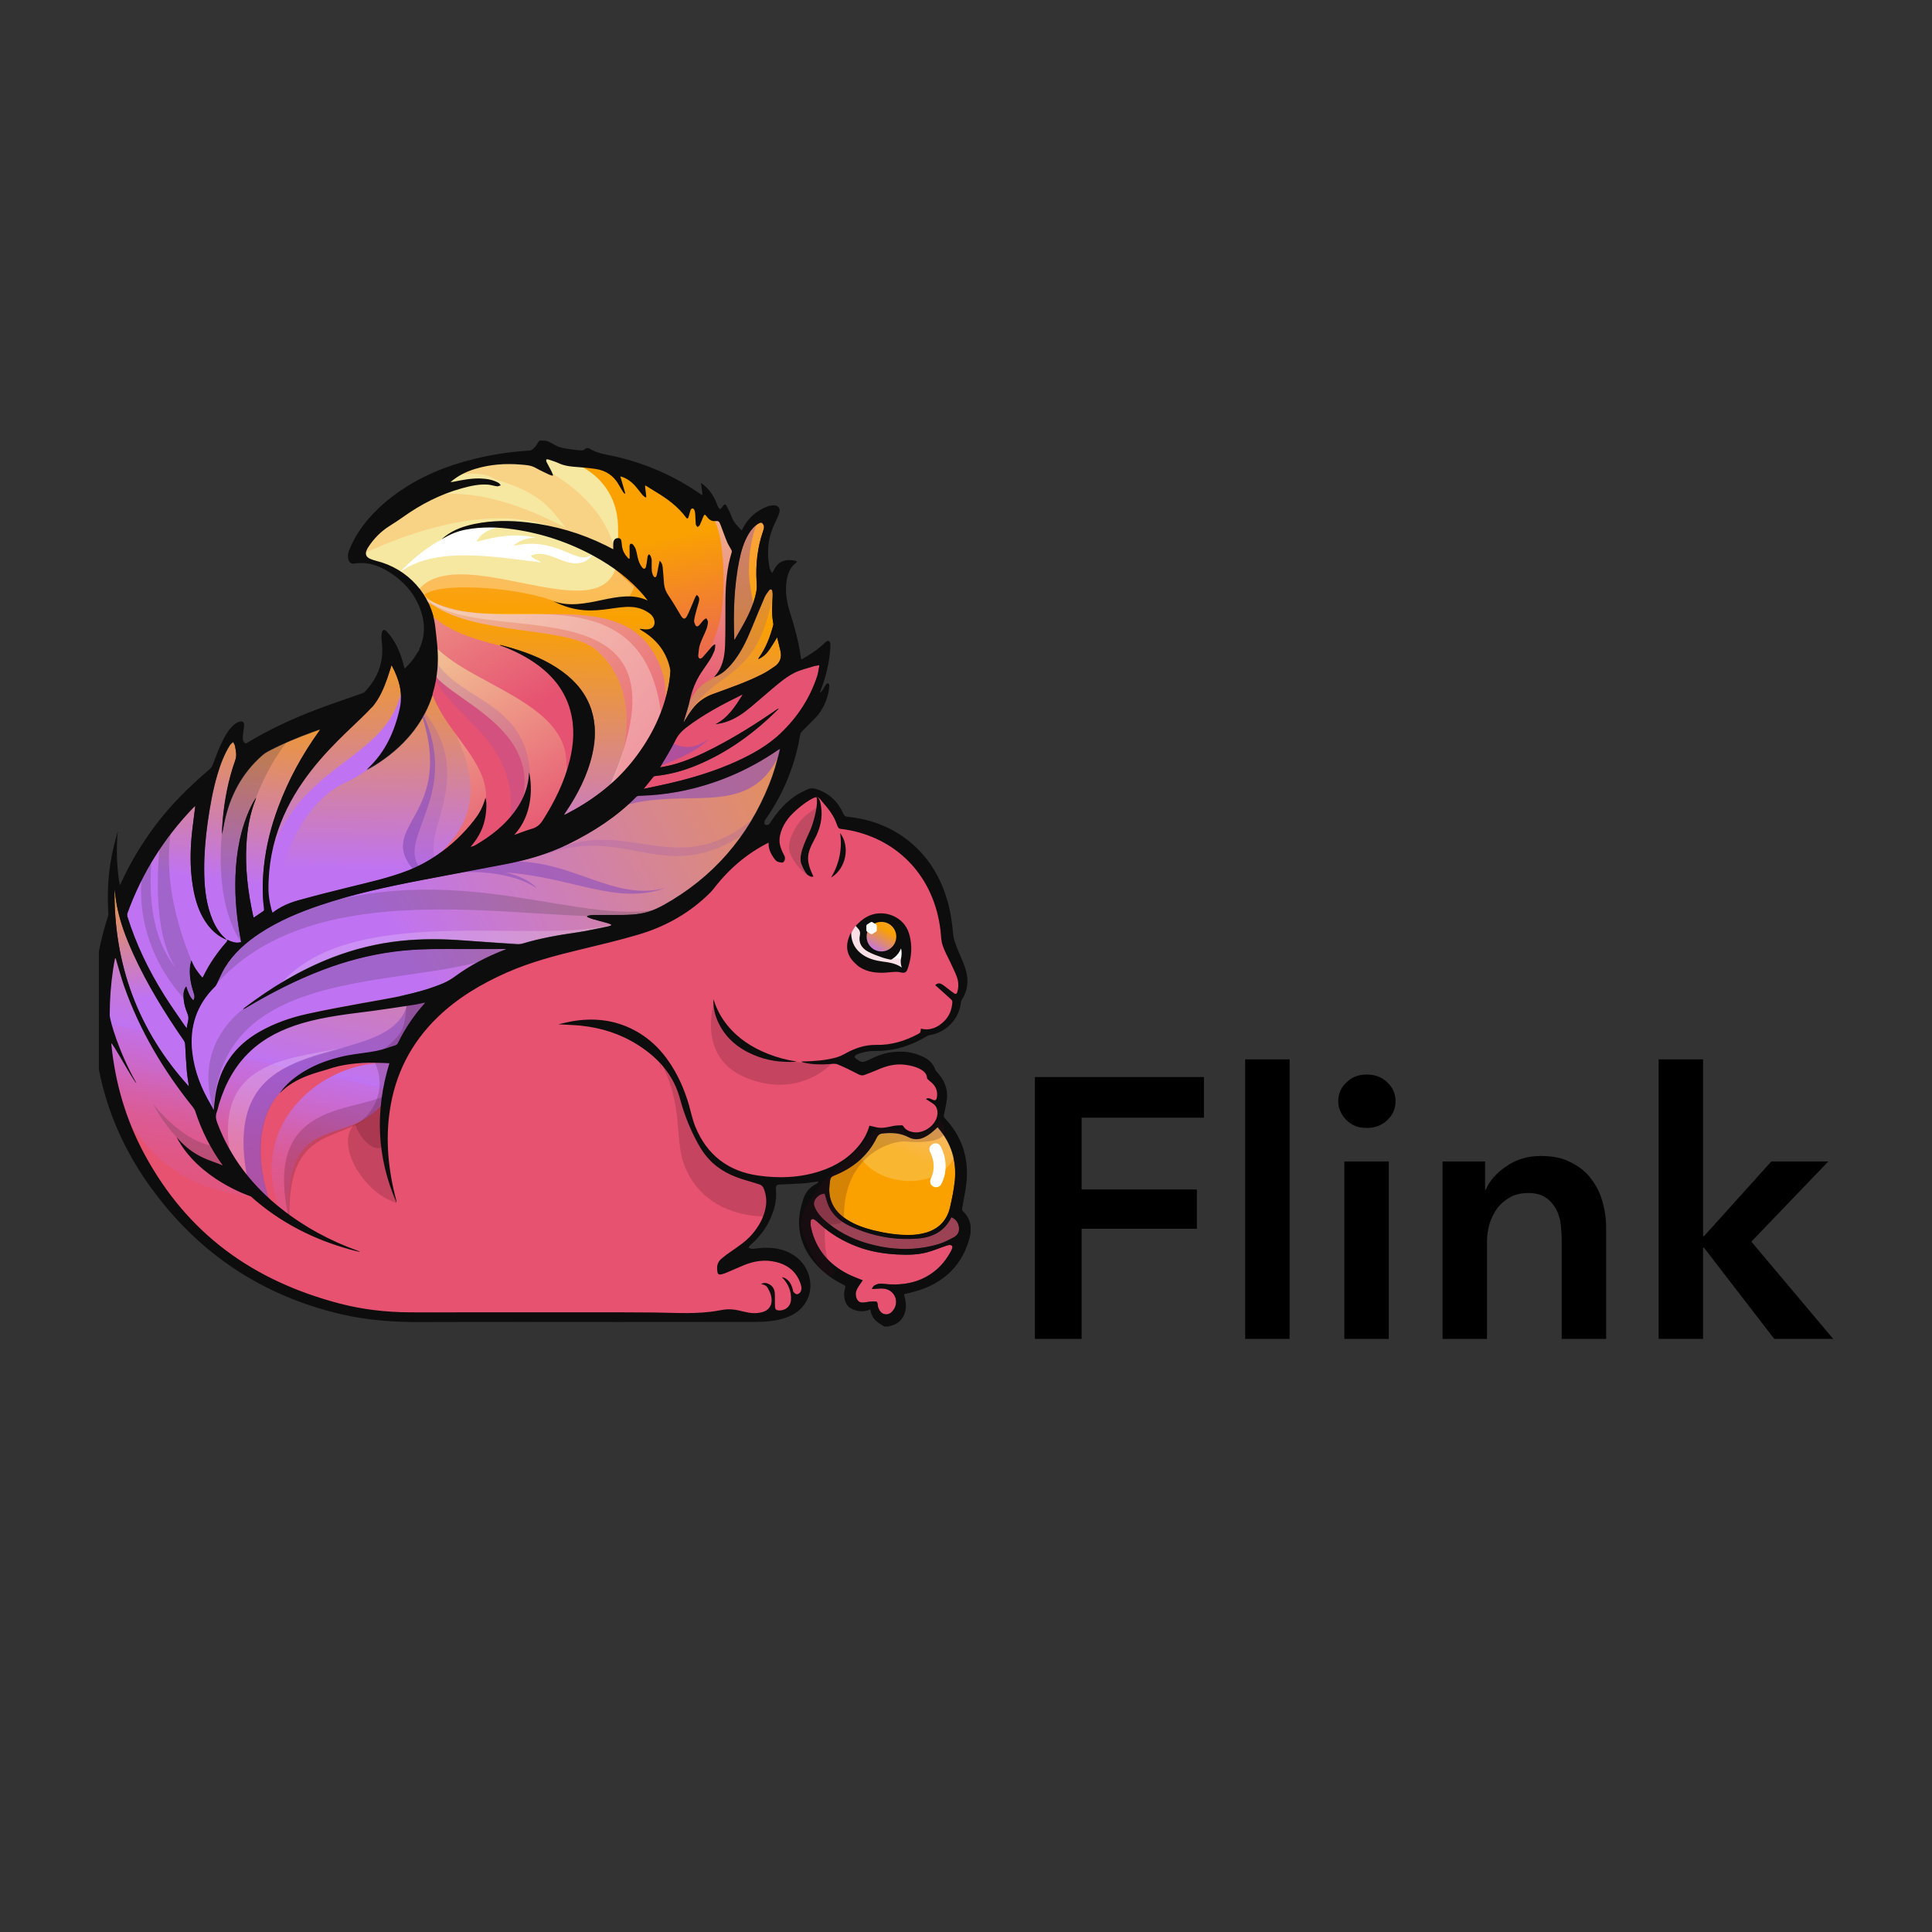<?xml version="1.0" encoding="UTF-8"?>
<svg id="Layer_1" data-name="Layer 1" xmlns="http://www.w3.org/2000/svg" xmlns:xlink="http://www.w3.org/1999/xlink" viewBox="0 0 60 60">
  <rect x="0" y="0" width="60" height="60" fill="#333333" stroke="none"/>
  <defs>
    <style>
      .cls-1 {
        fill: none;
      }

      .cls-2, .cls-3, .cls-4 {
        fill: #2b2b2b;
      }

      .cls-5 {
        fill: url(#radial-gradient);
      }

      .cls-5, .cls-3, .cls-4, .cls-6, .cls-7, .cls-8, .cls-9, .cls-10, .cls-11, .cls-12, .cls-13, .cls-14 {
        isolation: isolate;
      }

      .cls-5, .cls-11, .cls-12 {
        opacity: .7;
      }

      .cls-3, .cls-7, .cls-15, .cls-10, .cls-14 {
        opacity: .2;
      }

      .cls-4, .cls-9 {
        opacity: .4;
      }

      .cls-6, .cls-16 {
        fill: #f6e8a0;
      }

      .cls-6, .cls-13 {
        opacity: .3;
      }

      .cls-17 {
        fill: url(#linear-gradient-8);
      }

      .cls-18 {
        fill: url(#linear-gradient-7);
      }

      .cls-19 {
        fill: url(#linear-gradient-5);
      }

      .cls-20 {
        fill: url(#linear-gradient-6);
      }

      .cls-21 {
        fill: url(#linear-gradient-9);
      }

      .cls-22 {
        fill: url(#linear-gradient-4);
      }

      .cls-23 {
        fill: url(#linear-gradient-3);
      }

      .cls-24 {
        fill: url(#linear-gradient-2);
      }

      .cls-25, .cls-7, .cls-8, .cls-9 {
        fill: #8b4fba;
      }

      .cls-26 {
        fill: url(#linear-gradient);
      }

      .cls-27 {
        fill: #0d0d0d;
      }

      .cls-28 {
        fill: #f9e0e7;
      }

      .cls-29 {
        clip-path: url(#clippath-1);
      }

      .cls-30 {
        fill: #f8d285;
      }

      .cls-8 {
        opacity: .6;
      }

      .cls-31, .cls-13, .cls-14 {
        fill: #fff;
      }

      .cls-32 {
        fill: url(#linear-gradient-10);
      }

      .cls-33 {
        fill: url(#linear-gradient-11);
      }

      .cls-34 {
        fill: url(#linear-gradient-12);
      }

      .cls-35 {
        fill: url(#linear-gradient-13);
      }

      .cls-36 {
        fill: url(#linear-gradient-14);
      }

      .cls-37 {
        fill: url(#linear-gradient-15);
      }

      .cls-38 {
        fill: url(#linear-gradient-16);
      }

      .cls-39 {
        fill: url(#linear-gradient-17);
      }

      .cls-10 {
        fill: #430a1d;
      }

      .cls-40 {
        fill: #e65270;
      }

      .cls-41 {
        fill: #e65271;
      }

      .cls-11 {
        fill: url(#radial-gradient-2);
      }

      .cls-12 {
        fill: url(#radial-gradient-3);
      }

      .cls-42 {
        clip-path: url(#clippath);
      }
    </style>
    <symbol id="New_Symbol_2" data-name="New Symbol 2" viewBox="0 0 6 7">
      <path class="cls-31" d="M3,7c-.18,0-.37-.05-.53-.15L.47,5.6c-.29-.18-.47-.5-.47-.85v-2.5c0-.35.18-.67.47-.85L2.47.15c.16-.1.35-.15.53-.15s.37.05.53.15l2,1.25c.29.18.47.5.47.85v2.5c0,.35-.18.66-.47.85l-2,1.25c-.16.1-.35.15-.53.15Z"/>
    </symbol>
    <linearGradient id="linear-gradient" x1="60522.24" y1="32.24" x2="60550.71" y2="165.09" gradientTransform="translate(60551.71 -50.96) rotate(-180) scale(1 -1)" gradientUnits="userSpaceOnUse">
      <stop offset=".38" stop-color="#faa100"/>
      <stop offset=".66" stop-color="#bf73f2"/>
      <stop offset=".66" stop-color="#c370e6"/>
      <stop offset=".69" stop-color="#cc68c7"/>
      <stop offset=".71" stop-color="#d461ab"/>
      <stop offset=".73" stop-color="#db5b95"/>
      <stop offset=".76" stop-color="#e05784"/>
      <stop offset=".8" stop-color="#e35479"/>
      <stop offset=".85" stop-color="#e55272"/>
      <stop offset="1" stop-color="#e65270"/>
    </linearGradient>
    <linearGradient id="linear-gradient-2" x1="60506.17" y1="30.47" x2="60536.5" y2="171.98" xlink:href="#linear-gradient"/>
    <linearGradient id="linear-gradient-3" x1="60501.2" y1="39.45" x2="60503.01" y2="123.39" gradientTransform="translate(60551.71 -50.96) rotate(-180) scale(1 -1)" gradientUnits="userSpaceOnUse">
      <stop offset="0" stop-color="#faa7b5"/>
      <stop offset=".38" stop-color="#faa100"/>
      <stop offset=".73" stop-color="#bf73f2"/>
    </linearGradient>
    <linearGradient id="linear-gradient-4" x1="60523.59" y1="48.07" x2="60503.33" y2="82.99" gradientTransform="translate(60551.71 -50.96) rotate(-180) scale(1 -1)" gradientUnits="userSpaceOnUse">
      <stop offset="0" stop-color="#f6e8a0"/>
      <stop offset="1" stop-color="#e65271"/>
    </linearGradient>
    <linearGradient id="linear-gradient-5" x1="60520.03" y1="69.05" x2="60502.55" y2="99.16" xlink:href="#linear-gradient-4"/>
    <linearGradient id="linear-gradient-6" x1="60480.97" y1="46.8" x2="60482.99" y2="81.98" xlink:href="#linear-gradient-4"/>
    <linearGradient id="linear-gradient-7" x1="60482.87" y1="81.93" x2="60494.49" y2="30.46" gradientTransform="translate(60551.71 -50.96) rotate(-180) scale(1 -1)" gradientUnits="userSpaceOnUse">
      <stop offset="0" stop-color="#e65271"/>
      <stop offset=".38" stop-color="#faa100"/>
    </linearGradient>
    <linearGradient id="linear-gradient-8" x1="60523.18" y1="56.17" x2="60480.17" y2="92.81" xlink:href="#linear-gradient-4"/>
    <linearGradient id="linear-gradient-9" x1="60484.38" y1="81.78" x2="60526.18" y2="93.14" xlink:href="#linear-gradient-3"/>
    <linearGradient id="linear-gradient-10" x1="60373.13" y1="32.92" x2="60569.44" y2="138.18" xlink:href="#linear-gradient-3"/>
    <radialGradient id="radial-gradient" cx="117242.84" cy="-9182.88" fx="117242.84" fy="-9182.88" r="14.88" gradientTransform="translate(51298.59 24416.38) rotate(-163.15) scale(.48 -.92)" gradientUnits="userSpaceOnUse">
      <stop offset="0" stop-color="#fff"/>
      <stop offset="1" stop-color="#fff" stop-opacity="0"/>
    </radialGradient>
    <radialGradient id="radial-gradient-2" cx="103687.47" cy="-43488.62" fx="103687.47" fy="-43488.62" r="23.26" gradientTransform="translate(49646.18 20847.34) rotate(-180) scale(.48 -.48)" xlink:href="#radial-gradient"/>
    <radialGradient id="radial-gradient-3" cx="103687.49" cy="-43488.62" fx="103687.49" fy="-43488.62" r="23.25" gradientTransform="translate(49646.18 20847.34) rotate(-180) scale(.48 -.48)" xlink:href="#radial-gradient"/>
    <linearGradient id="linear-gradient-11" x1="60453.83" y1="123.6" x2="60464.84" y2="148.42" gradientTransform="translate(60551.71 -50.96) rotate(-180) scale(1 -1)" gradientUnits="userSpaceOnUse">
      <stop offset="0" stop-color="#faa7b5"/>
      <stop offset=".38" stop-color="#faa100"/>
    </linearGradient>
    <linearGradient id="linear-gradient-12" x1="60527.16" y1="51.92" x2="60536.19" y2="120.53" xlink:href="#linear-gradient-3"/>
    <linearGradient id="linear-gradient-13" x1="60534.69" y1="50.93" x2="60543.72" y2="119.54" xlink:href="#linear-gradient-3"/>
    <linearGradient id="linear-gradient-14" x1="60547.96" y1="80.19" x2="60543.9" y2="127.93" xlink:href="#linear-gradient-3"/>
    <linearGradient id="linear-gradient-15" x1="60475.75" y1="39.99" x2="60477.56" y2="123.94" xlink:href="#linear-gradient-3"/>
    <linearGradient id="linear-gradient-16" x1="60458.75" y1="104.21" x2="60463.22" y2="111.59" xlink:href="#linear-gradient-3"/>
    <clipPath id="clippath-1">
      <rect class="cls-1" x="88.9" y="55.38" width="1.21" height="1.41"/>
    </clipPath>
    <linearGradient id="linear-gradient-17" x1="60473.36" y1="67.22" x2="60473.36" y2="67.22" xlink:href="#linear-gradient-7"/>
    <symbol id="New_Symbol_3" data-name="New Symbol 3" viewBox="0 0 100.9 101.91">
      <g>
        <path class="cls-40" d="M64.56,100.97c-1.35-.02-2.7-.02-4.06-.02h-3.49s-9.98,0-14.75,0c-.75,0-1.5,0-2.25,0-.75,0-1.5,0-2.25,0-.47,0-.94,0-1.41,0-2.84-.02-5.55-.36-8.06-1.02-10-2.62-17.58-8.55-22.51-17.63-2.37-4.35-3.71-9.23-3.99-14.47-.13-2.33,0-4.73.35-7.11.04-.28.1-.57.15-.85l.12-.65.19.19c.1.1.13.21.16.29.1.32.19.64.28.96.19.66.39,1.35.62,2.01,1.7,4.85,4.28,9.4,7.9,13.9.14.18.25.38.31.57,1.22,3.77,3.35,7.03,6.33,9.69,2.89,2.59,6.36,4.53,10.32,5.77-2.54-1.09-4.89-2.48-7-4.14-3.45-2.72-5.93-6.05-7.38-9.89-.15-.39-.27-.85-.07-1.37.06-.18.11-.36.16-.54.03-.13.06-.25.1-.38.78-2.55,1.97-4.56,3.63-6.12,1.55-1.46,3.51-2.52,6.02-3.26,2.34-.69,4.78-1,7.14-1.3l1.01-.13c1.32-.17,2.66-.38,3.95-.58l.78-.12c.29-.04.58-.11.88-.17l.73-.15-.19.32s-.03.05-.05.07c-1.23,1.37-2.25,2.9-3.06,4.54-.07.14-.21.27-.35.31-.17.06-.35.11-.52.17-.55.18-1.12.37-1.7.49-.62.12-1.26.21-1.88.3-.49.07-.99.14-1.48.23-1.65.29-2.93.83-3.9,1.64.21-.05.43-.08.65-.11.3-.04.61-.09.89-.19,1.52-.53,3.2-.78,5.26-.78h.28c.37,0,.74.02,1.12.04l.73.03-.05.18c-1.48,4.84-1.44,9.6.12,14.16-.65-3.09-.77-5.96-.37-8.74.62-4.24,2.49-7.9,5.56-10.86,2.07-2,4.67-3.68,7.94-5.13,2.84-1.26,5.8-2.02,8.59-2.69l.53-.13c1.99-.48,4.04-.97,6.04-1.56,2.99-.88,5.58-2.31,7.72-4.28.32-.29.68-.63.97-1,2.04-2.64,4.41-4.51,7.26-5.73.08-.03.17-.12.24-.22.93-1.52,2.05-2.64,3.42-3.42.31-.18.61-.26.9-.26.37,0,.75.14,1.11.42.14.11.26.22.38.33.48.48.86,1.07,1.21,1.86.04.09.08.12.19.14.35.05.71.09,1.06.16,5.81,1.15,9.86,5.62,10.56,11.67.02.16.03.32.04.49.03.38.06.78.18,1.14.14.45.36.89.57,1.32.09.19.19.38.28.57.08.17.15.33.23.49.19.39.37.79.53,1.19.24.62.27,1.26.08,1.91-.08.28-.25.32-.34.32-.07,0-.15-.02-.22-.07-.16-.1-.31-.22-.46-.34-.07-.06-.14-.11-.21-.16-.08-.06-.16-.12-.24-.19-.19-.15-.36-.29-.56-.4-.07-.04-.14-.06-.21-.06s-.15.02-.21.06l.27.24c.49.43.98.87,1.46,1.31.1.09.17.26.16.4-.06.91-.37,1.66-.94,2.24-.68.69-1.39,1.02-2.18,1.02-.17,0-.34-.02-.51-.05-.03.31-.1.42-.35.56-1.61.87-3.17,1.3-4.78,1.3h-.25c-1.1,0-2.17.31-3.37.98-.41.23-.78.39-1.12.48-1.03.27-2.07.38-3.01.42.4.06.83.08,1.28.08.29,0,.59-.01.91-.03l.18-.02c.14-.01.27-.02.41-.02.18,0,.32.02.45.07.84.34,1.66.76,2.43,1.15.15.08.26.11.36.11.06,0,.11-.01.17-.03l.22-.08c.42-.16.86-.32,1.27-.51.99-.44,1.84-.65,2.68-.65.22,0,.45.02.67.05.58.08,1.25.21,1.85.58.3.18.7.49.74,1.06,0,.01.02.04.07.09.07.07.15.13.23.19.08.06.16.13.23.2.47.43.68.98.62,1.62-.02.18-.06.6-.42.6-.11,0-.24-.04-.42-.13-.08-.04-.14-.07-.21-.09.18.11.35.22.52.33.4.27.6.69.58,1.24-.04,1.2-1.3,2.34-2.6,2.34-.15,0-.31-.02-.45-.05-.38-.08-.86-.24-1.15-.74,0-.01-.04-.04-.05-.04h-.22c-.26.02-.53.03-.78.09l-.07.02c-.42.1-.86.19-1.31.19-.18,0-.35-.02-.51-.05-.2-.04-.4-.09-.6-.14l-.15-.03c-.23.75-.6,1.45-1.11,2.09-1.13,1.44-2.64,2.45-4.61,3.1-1.43.47-2.96.71-4.56.71-.84,0-1.72-.06-2.62-.19-3.55-.51-6.02-2.43-7.36-5.73-.23-.55-.38-1.14-.52-1.71-.07-.27-.14-.55-.22-.83-.42-1.43-.95-2.69-1.62-3.86-1.22-2.12-2.72-3.64-4.6-4.62-1.5-.79-3.15-1.19-4.88-1.19-.73,0-1.49.07-2.26.21-.16.03-.31.06-.47.1.55.02,1.07.06,1.59.11,2.43.25,4.64.99,6.58,2.22,2.63,1.67,4.25,3.75,4.94,6.34.39,1.45.93,2.9,1.63,4.3.4.81.92,1.75,1.66,2.55,1.05,1.12,2.39,1.88,4.24,2.4.5.14,1.01.3,1.51.46.28.09.47.28.59.59.29.75.36,1.51.21,2.27-.22,1.11-.74,2.14-1.61,3.14-.69.79-1.54,1.37-2.36,1.92-.41.28-.8.57-1.16.88-.3.26-.46.6-.44.96.03.59.07.61.18.61.09,0,.24-.03.47-.11.11-.04.23-.08.34-.13l.69-.3c.39-.17.78-.34,1.18-.5.86-.36,1.7-.54,2.51-.54.43,0,.87.05,1.29.15,1.52.36,2.52,1.27,2.97,2.69.12.38.1.71-.06.98-.1.18-.34.33-.54.33-.18,0-.36-.16-.49-.31-.07-.08-.09-.19-.11-.28,0-.03-.01-.06-.02-.09-.14-.51-.32-.83-.6-1.06.5.69.73,1.42.69,2.23-.04.81-.65,1.37-1.47,1.37-.03,0-.07,0-.1,0-.31-.02-.51-.19-.55-.47-.02-.19-.02-.39-.02-.58,0-.08,0-.16,0-.24,0-.1,0-.21,0-.31,0-.22,0-.43-.03-.64-.06-.44-.33-.74-.78-.89-.03-.01-.06-.02-.1-.02.14.08.26.19.34.35.17.31.32.6.39.91.2.82,0,1.46-.58,1.85-.3.2-.69.28-1.03.32-.14.02-.27.03-.41.03-.51,0-1.01-.12-1.49-.23l-.25-.06c-.46-.1-.86-.16-1.25-.16-.33,0-.68.06-1.01.13l-.16.03c-2.53.46-4.81.68-6.96.68l-.38.02Z"/>
        <path class="cls-10" d="M85.18,71.41s-3.74,4.46-10.08,1.9c-5.81-2.34-3.69-8.78-3.69-8.78,0,0,1.03,4,4.04,5.51,4.35,2.19,9.73,1.37,9.73,1.37Z"/>
        <path class="cls-10" d="M66.78,73.31c.81.82.82,1.66,1.08,2.69.48,1.93,1.07,3.6,2.3,5.19,1.18,1.52,2.59,2.6,4.42,3.3,1.58.61,3.61.43,3.31,2.78l-.53,1.98c-4.04,0-7.82-1.84-9.37-5.85-1.35-3.52.24-7.77-3.86-13.72.33.4,2.23,3.2,2.65,3.63Z"/>
        <g class="cls-15">
          <path class="cls-2" d="M65.18,71.57c.06.25.12.5.18.76-.15-.18-.23-.42-.18-.76Z"/>
        </g>
        <path class="cls-26" d="M18.1,86.94c-15.24-1.51-17.03-16.68-17.03-16.68,0,0-.83-7.03,1.1-13.93,1.24,12.55,11.31,21.24,11.31,21.24,0,0,2.21,7.15,4.62,9.37Z"/>
        <path class="cls-3" d="M14.3,81.16s-3.2.3-7.46-4.87c4.11,7.46,9.44,7.61,9.44,7.61l-1.98-2.74Z"/>
        <path class="cls-24" d="M22.54,89.87c-.8-14.03,7.44-7.52,11.69-14.96,1.19-6.51,4.78-10.63,4.78-10.63,0,0-25.51-4.78-25.91,13.82.89,4.03,4.79,7.92,7.24,10.03-.48-1.08-6.57-17.83,13.71-16.47-7-.6-17.1,6.72-12.29,17.67.48.35.78.54.78.54Z"/>
        <path class="cls-14" d="M29.43,69.64c-5.27,1.98-14.23,1.97-11.68,15.43-.41.31-2.45-2.85-1.94-2.55-2.34-12.03,8.18-11.33,13.61-12.88Z"/>
        <path class="cls-8" d="M36.11,64.82c5.13-2.03.96,3.72.24,4.64-1.68,2.13-5.94,1.44-8.21,2.15-1.31.41-6.54,1.17-8.27,6.13-.77,2.19-1.06,5.78.58,10.15-.41.31-3.1-2.65-2.59-2.34-4.33-19.33,16.09-12.39,18.26-20.72Z"/>
        <path class="cls-28" d="M87.08,56.93c.14-.38.38-.88.68-1.16.07.03.15.04.2.07.5-.32,1.29-.28,1.92-.28.38,0,.92-.1,1.29.04.53.2.47.76.69,1.18.41.79,1.69.8,1.69,1.91,0,.52.13,1.23,0,1.74-.1.38-.53.26-.89.26-1.11,0-2.22.03-3.33.03l-1.54-1.15c-.41.13-.73-.73-.79-1.02-.09-.48-.1-1.15.07-1.63Z"/>
        <path class="cls-31" d="M92.21,58.45c.19-.08.47-.38.58-.55.08-.13.06-.21.24-.2.47.01.47.65.45.97-.03.42-.2.8-.26,1.21-.15-.04-.24-.23-.41-.28-.14-.04-.33-.02-.47-.02-.21,0-.5.15-.68.07l.55-1.2Z"/>
        <path class="cls-23" d="M31.46,37.89c.07-.08.09-.1.11-.13,2.03-1.9,3.11-4.3,3.69-6.98.38-1.75-.1-3.3-.9-4.82-.01-.02-.04-.05-.07-.08-.16.49-.3.98-.47,1.46-.41,1.18-.91,2.31-1.71,3.29-.32.39-13.61,7.75-12.24,24.06,0,.1.03.2.04.31.25-.23.46-.47.71-.66.89-.69,1.91-1.13,2.97-1.43,1.95-.54,3.92-1.04,5.88-1.52,2.24-.55,4.49-1.06,6.65-1.88,1.22-.47,2.35-1.08,3.44-1.82,1.61-1.1,3.01-2.43,4.21-3.96.7-.89,1.03-1.57,1.34-2.62.2.54.09,2.04-.2,3-.31.99-.84,1.85-1.52,2.65.16-.05.34-.08.49-.16,1.9-1.08,3.59-2.42,4.83-4.25.83-1.23,1.34-2.57,1.41-4.06,0-.02,0-.04.02-.07.4,1.83.34,4.95-1.73,7.17.73-.26,1.39-.52,2.07-.72.56-.17.93-.49,1.24-.98,1.36-2.15,2.48-4.4,3.09-6.88.47-1.92.59-3.84.06-5.76-.6-2.18-1.91-3.85-3.7-5.18-1.24-.92-2.61-1.61-4.05-2.17-.09-.03-.17-.07-.26-.1-.01,0-.02-.02-.08-.08.5.14.94.25,1.39.38,2.06.61,4.03,1.41,5.78,2.69,1.56,1.14,2.75,2.56,3.35,4.43.53,1.67.49,3.37.1,5.06-.56,2.47-1.71,4.67-3.11,6.75-.04.07-.08.13-.13.19,0,.01,0,.03-.01.06.06-.02.1-.04.15-.06,2.93-1.5,5.54-3.42,7.61-5.99,2.02-2.5,3.48-5.28,4.18-8.44.88-3.98-.09-7.51-2.66-10.63-1.63-1.97-3.64-3.47-5.87-4.68-2.88-1.57-5.94-2.59-9.18-3.06-1.84-.27-3.69-.32-5.53.03-1.01.19-1.67.46-2.79,1.11.14-.12.28-.25.43-.36,1.01-.76,2.17-1.16,3.39-1.41,2.02-.41,4.05-.4,6.08-.17,3.15.37,6.15,1.24,8.99,2.65.28.14.55.28.86.44,0-.26-.02-.48,0-.71.03-.34.2-.54.47-.57.26-.03.41.06.46.32.04.22.05.44.08.65.07.49.3.91.64,1.27.03.04.07.07.11.1.02.01.05.01.12.03,0-.18,0-.34,0-.5,0-.33-.02-.66-.01-.99,0-.08.06-.21.12-.23.08-.02.22.02.27.08.13.17.27.35.33.56.13.43.19.88.32,1.3.09.28.23.55.4.78.19.25.39.19.46-.11.07-.29.09-.58.14-.88.02-.1.02-.21.05-.3.02-.08.08-.15.13-.22.07.06.16.11.19.18.07.17.13.35.14.53.02.4-.02.79.01,1.19.02.21.09.43.19.62.11.2.3.18.36-.05.09-.32.14-.66.2-.99.05-.22.09-.45.15-.72.27.23.33.48.35.72.07.65.1,1.3.16,1.94.04.49.21.91.5,1.33.52.76.98,1.55,1.45,2.35.24.41.46.44.69.02.25-.48.44-.98.66-1.48.09-.22.17-.44.27-.65.05-.1.12-.19.19-.3.25.19.32.43.27.67-.07.36-.21.71-.3,1.07-.1.39-.21.78-.27,1.18-.02.16.05.35.12.51.1.23.27.25.44.08.18-.18.32-.4.49-.58.1-.1.24-.17.35-.25.07.15.2.3.19.44-.02.3-.1.6-.2.88-.22.57-.52,1.1-.71,1.68-.14.42-.16.87-.21,1.31-.01.11.08.3.16.33.09.03.26-.06.34-.14.36-.4.7-.82,1.06-1.23.09-.1.2-.17.31-.26.03.02.07.03.1.05-.03.23-.02.48-.11.7-.14.36-.32.71-.52,1.03-.32.52-.69,1-1.02,1.51-.61.94-1.02,1.97-1.27,3.07-.18.79-.44,1.56-.67,2.33-.03.1-.06.19-.07.3.2-.32.39-.64.6-.96.43-.66.93-1.27,1.6-1.71.34-.22.7-.42,1.07-.56,1.93-.71,3.89-1.37,5.73-2.3.52-.27,1.02-.59,1.5-.94.6-.44.83-1.05.65-1.79-.13-.51-.25-1.03-.38-1.56-.31.5-.59.98-.9,1.43s-.7.83-1.28,1.09c.05-.1.07-.14.09-.18.81-1.12,1.28-2.39,1.64-3.71.04-.14,0-.3-.03-.45-.17-.96-.09-1.92-.04-2.88.01-.19.01-.39-.02-.58-.01-.09-.08-.2-.16-.23-.05-.02-.18.05-.23.11-.19.26-.39.52-.52.81-.5,1.17-.99,2.35-1.47,3.52-.6,1.47-1.27,2.9-2.3,4.12-.46.56-.99,1.04-1.64,1.38-.12.06-.26.11-.4.16,1-1.04,1.23-2.35,1.28-3.7.06-1.72.02-3.45.04-5.17.02-1.86.17-3.71.73-5.51.02-.07-.01-.17-.05-.25-.16-.31-.36-.59-.49-.91-.27-.66-.5-1.34-.77-2.01-.16-.39-.21-.42-.63-.39-.45.03-.72-.23-.96-.55-.18-.24-.26-.24-.38.05-.14.31-.25.63-.39.93-.05.1-.18.17-.27.26-.07-.11-.19-.21-.2-.32-.04-.37-.03-.74-.06-1.11-.01-.18-.04-.37-.1-.54-.03-.08-.15-.17-.24-.18-.06,0-.17.1-.2.19-.09.26-.15.54-.23.8-.07.21-.16.24-.29.06-.92-1.26-2.16-2.15-3.48-2.95-.39-.23-.77-.48-1.16-.72-.03,0-.05.02-.08.03.05.43.1.86.15,1.28-.03.02-.07.03-.1.05-.12-.1-.26-.19-.36-.31-.26-.3-.49-.62-.75-.93-.51-.6-1.16-1.04-1.78-1.18.2.67.39,1.31.57,1.96-.03.01-.06.03-.09.04-.06-.08-.14-.15-.19-.24-.15-.24-.3-.49-.44-.74-.59-1.08-1.51-1.69-2.71-1.87-.82-.12-1.64-.2-2.47-.25-.61-.04-1.18-.13-1.74-.4-.39-.17-.8-.29-1.21-.43-.07-.02-.16,0-.24,0,0,.09-.01.19.02.26.19.38.4.74.59,1.12.07.13.12.28.17.43-.02.02-.04.04-.06.06-.12-.04-.25-.07-.37-.12-.53-.26-1.07-.5-1.59-.79-.52-.3-1.1-.32-1.67-.37-1.78-.15-3.53-.03-5.24.49-1.04.31-2.01.79-2.86,1.52.11-.01.22-.01.32-.03,1.04-.21,2.07-.41,3.14-.38.72.02,1.43.14,2.07.51.1.06.17.18.25.27-.14.05-.29.15-.43.13-.33-.04-.65-.16-.99-.19-1.06-.1-2.08.15-3.09.43-2.45.67-4.66,1.81-6.72,3.29-.5.36-1.02.69-1.54,1.02-1.02.65-1.84,1.48-2.49,2.49-.08.12-.15.25-.19.38-.13.37-.03.68.32.86.25.13.53.23.8.29,3.66.89,6.38,3.91,6.81,7.64.16,1.4.35,2.8.28,4.22-.16,3.26-1.33,6.09-3.5,8.52-1.29,1.44-2.82,2.59-4.49,3.55-.03.02-.07.04-.17.09Z"/>
        <path class="cls-7" d="M78.35,16.27c-1.55,12.14-6.94,9.39-10.47,16.17-.19-.26-.64,1.82.25-2.03.89-3.85,3.44-2.11,5.85-6.52,3.05-5.57,2.44-6.07,4.37-7.62Z"/>
        <path class="cls-13" d="M62.26,16.49c-.58,3.47-5.49,3.32-9.69,1.84-4.57-1.6-14.06-2.12-14.82-.21-.38.44-1.15-1.36-1.15-1.36,0,0,7.21-7.86,19.27.44-.49-.76,4.34-3,4.34-3,0,0,1.45-.44,2.05,2.29Z"/>
        <path class="cls-7" d="M37.26,49.85c.26.65,2.4.21,2.6-.8-3.15-3.57,5.14-10.12-2.5-18.67,5,13.2-5.65,13.73-.09,19.48Z"/>
        <path class="cls-8" d="M37.26,49.85c.26.65.22.46.41-.55-3.15-3.57,5.24-8.77-.32-18.92,5,13.2-5.65,13.73-.09,19.48Z"/>
        <path class="cls-22" d="M48.73,47.25c15.13-15.92-4-13.25-10.23-24.06.01-.19.02-.37.02-.56,0-1.5-.36-2.92-1-4.17,5.83,8.65,20.62,1.02,17.75,18.71-.26.91-2.32,9.87-6.55,10.07Z"/>
        <path class="cls-19" d="M48.73,47.25c-6.23,3.06-11.67,3.15-11.42,2.24,12.38-8.4,2.39-17.05.06-25.2.16-.66,1.15-.9,1.15-1.65,0-.08,0-.16-.01-.24.18.81.61,1.09,1.01,1.5,5.75,5.8,24.04,7.74,9.2,23.35Z"/>
        <path class="cls-41" d="M46.78,47.01c9.58-14.31-8.3-17.03-8.17-21.56-1.43,9.33,15.72,13.32-.39,24.49-.26.91,2.33.13,8.56-2.93Z"/>
        <path class="cls-20" d="M73.55,22.16c.76,1.27-.08,2.77-.97,4.18-.82,1.3-2.79.87-4.13,4l.11-2.44c1.49-2.59-1.03-6.15-1.73-8.56-1.19-4.1-2.48-7.88-.91-12.04.11-.28.2-.58.31-.87.79.58,1.38,1.16,2.06,2.04.45.59.29-1.51.88-1.07.43.32-.02,1.8.39,2.15.46.39.74-1.87,1.08-1.37.78,1.17,1.23.43,1.56.78.3.32,1,2.78,1.29,3.11.28.32.54.66.81.99-.16,1.79-.51,3.8-1.08,5.42-.54,1.53-.57,2.16.34,3.68Z"/>
        <path class="cls-41" d="M52.25,3.47s.09.02.11.02c.42,0-1.13-1.95-.68-1.95.75,0,1.81.78,2.55.83,1.55.12,3.16.08,4.54.71,1.32.6,1.9,2.48,2.2,2.56.3.08-.72-2.17-.43-2.07.49.17.89.41,1.21.68,1.3,1.86,1.72,11.08-.19,10.85-2-.25,3.16.71,3.18.63,1.73-6.52-2.12-10.53-1.95-10.31.23.3.41.53.61.61.41.16-.26-1.57.12-1.34,1.19.73,2.04,1.24,2.73,1.76.02.03.03.1.06.09.51-.21,3.67-.96,1.27,10.4,3.65-7.39.79-10.29,1.07-9.99,1.3,1.4,1.56,4.82,1.73,6.85.16,1.9-1.04,6.24-2.59,7.67-1.09,1.01-1.07-.24-1.48-1.2-.67-1.58-1.91-2.86-3.03-4.16-.83-.97-1.85-1.68-2.76-2.55-1-.95-1.52-2.27-2.42-3.31-.8-.93-1.78-1.67-2.54-2.63-.85-1.08-1.42-2.32-2.36-3.32-.3-.32-.63-.56-.96-.82Z"/>
        <path class="cls-18" d="M59.25,2.43c2.23,0,3.63,1.06,5.48,2.08,1.53.85,3.41.86,4.7,2.03,1.72,1.56,2.46,3.1,2.78,5.39.37,2.6.41,5.91-.08,8.5-.25,1.33-1.2,4.05-2.19,5.02l-1.19-.76c-2.35-6.08-9.45-8.58-12.14-14.55-.79-1.76-1.09-4.04-1.11-5.97-.02-2.01,2.12-1.74,3.74-1.74Z"/>
        <path class="cls-16" d="M37.05,17.62c-1.3-2.02-3.35-3.5-5.77-4.04-.61-.14-1.71-.52-.62-1.83,1.17-1.82,2.84-2.52,3.74-3.18,3.62-2.69,2.12-2.97,4.24-3.21.83-.1.61-.17,1.03,0s-.32-.12-.59-.29c-2.36-1.56-2.19,1.55-1.17.88,3.02-2.33,9.97-3.97,11.92-3.64.28.05,2.24,1.18,2.54,1.17.42,0-1.13-1.95-.68-1.95.75,0,1.81.78,2.55.83,1.52.12,6.15,2.24,6.11,7.82-.01,1.71.1,2.9-.14,4.01-1.69,8.17-18.76-3.29-23.16,3.42Z"/>
        <path class="cls-31" d="M57.48,12.59c-.79-.99-5.93-2.77-5.93-2.77,0,0-8.54-2.94-16.42,5.44,4.02-3.19,11.1-1.85,16.21-1.26.68.08-1.46-.6-.9-.81,1.9-.7,3.66,1.27,5.55.89.88-.18,1.41-.66,1.48-1.48Z"/>
        <path class="cls-16" d="M50.93,11.21c-3.14-.83-6.27.38-6.87.42.28-.43.75-1.41,3.07-1.75.53-.08,1.6,0,2.16,0,1,0,1.63.24,2.51.67.57.27,1.93.56,2.37.49,0,0,4.81.36,3.21,1.99-1.59,1.63-3.91-2.1-9.01-.91,0-.17,1.16-1,2.55-.92Z"/>
        <path class="cls-30" d="M46.18,4.45c-1.98-1.31-5.45-.19-5.9-.19-.01-.05.02-.1.1-.15,3.02-2.33,7.49-2.13,9.44-1.79.01,0,.04,0,.06.02,0,0,.02,0,.04.01.42.16,1.8.94,2.3,1.11,2.94,1.67,7.58,5.18,7.99,10.75-1.67-.74-2.87-1.47-3.79-2.17-.31-.24-7.33-7.58-25.92,1.24,0,0-.52-.28-.22-.95,4.2-6.74,11.86-8.68,24.06-2.29-1.73-2.06-2.57-3.93-8.16-5.59Z"/>
        <path class="cls-17" d="M58.06,42.35c6.88-7.04,9.69-12.3,6.36-17.96-5.4-9.18-22.01.4-29.24-8.86.77.88,2.39,2.61,3.97,3.46,5.36,3.5,15.44,2.37,18.65,5.08,4.13,3.48,5.19,10.5.26,18.29Z"/>
        <path class="cls-21" d="M35.63,27.64c0,.47,1.07,3.19.9,3.82-1.45,5.35-7.73,7.98-7.73,7.98,0,0-7.04,2.83-8.15,15.78-1.28.92-1.11-1.04-1.07-1.92.8-16.98,14.92-15.08,16.05-25.66Z"/>
        <path class="cls-32" d="M59.57,55.69c-.12-.05-.23-.12-.35-.16-.62-.17-1.24-.33-1.86-.51-.19-.06-.38-.14-.57-.22,0-.04,0-.08,0-.12.22-.04.44-.11.66-.11.89,0,1.77,0,2.66,0,1.25,0,2.51,0,3.72-.37.59-.18,1.16-.45,1.71-.75,5.71-3.18,9.75-7.83,12.18-13.9.5-1.24.88-2.52,1.17-3.82.02-.07.03-.15.05-.27-.09.06-.16.09-.21.12-3.5,2.39-7.31,4.02-11.48,4.81-1.49.28-2.99.42-4.51.47-.11,0-.26.05-.33.12-2.27,2.31-4.94,4.02-7.83,5.44-2.3,1.13-4.74,1.82-7.24,2.31-3.21.62-6.42,1.22-9.63,1.83-3.94.76-7.86,1.6-11.67,2.89-2.42.82-4.76,1.8-6.9,3.2-1.61,1.06-3.04,2.31-4.06,3.98-.36.59-.61,1.24-.92,1.86-.06.11-.12.23-.2.31-2.12,2.08-2.96,4.6-2.63,7.54.24,2.17,1.02,4.15,2.13,6.02.13.22.24.45.34.64.05-.47.1-1,.17-1.53.47-3.34,2.19-5.83,5.12-7.49,1.7-.97,3.54-1.61,5.44-2.03,2.08-.46,4.19-.85,6.29-1.23,2.55-.46,5.12-.85,7.6-1.63.48-.15.96-.33,1.43-.51.61-.23,1.18-.52,1.71-.92,1.76-1.3,3.68-2.29,5.72-3.08.06-.02.11-.05.16-.07,0,0,0-.02.01-.04-.03,0-.06,0-.09,0-2.27,0-4.55.01-6.82,0-2.03-.01-4.06.05-6.07.32-2.79.37-5.49,1.09-8.12,2.09-3.1,1.18-6.04,2.7-8.89,4.4-.08.05-.15.09-.26.11.05-.04.1-.09.15-.13,3.12-2.36,6.44-4.38,10.1-5.8,2.55-.98,5.18-1.63,7.9-1.92,2.4-.25,4.79-.23,7.19-.05,2.07.15,4.15.3,6.22.44.18.01.37-.01.55-.06,2.05-.62,4.15-.99,6.27-1.29,1.25-.18,2.49-.48,3.73-.73.09-.02.17-.06.25-.09,0-.02,0-.05.01-.07Z"/>
        <path class="cls-14" d="M21.39,62.68c8.12-9.7,29.2-4.62,38.18-6.99-5.69,3.27-10.31,2.7-10.31,2.7,0,0-19.41-2.14-27.87,4.29Z"/>
        <path class="cls-41" d="M83.51,25.85c-.28.05-.48.06-.66.12-.73.23-1.5.4-2.18.73-.65.32-1.26.76-1.82,1.22-1.1.89-2.14,1.84-3.23,2.74-.89.74-1.83,1.4-2.95,1.74-.36.11-.74.17-1.11.24,1.46-.74,2.28-2.05,3.12-3.39-.07.01-.1.01-.12.02-2.23,1.09-4.41,2.25-6.39,3.76-.53.4-.95.86-1.24,1.49-.48.99-1.08,1.93-1.63,2.89-.02.04-.05.09-.12.2.48-.1.9-.17,1.31-.27,1.74-.45,3.37-1.2,4.96-2.02,2.49-1.29,4.85-2.78,7.15-4.37.07-.05.14-.09.23-.12-.02.03-.04.06-.06.08-2.73,2.72-5.78,4.95-9.35,6.44-1.55.64-3.15,1.07-4.81,1.25-.06,0-.14.03-.18.07-.37.45-.73.9-1.14,1.41,1.02-.22,1.97-.41,2.92-.63,2.66-.62,5.27-1.4,7.76-2.53,1.84-.84,3.59-1.82,5.07-3.22,1.95-1.85,3.38-4.03,4.22-6.59.12-.38.16-.78.25-1.25Z"/>
        <path class="cls-8" d="M37.49,50.56c.79-.26,1.69-.59,2.65-.96,11.31-3.53,15.04-6.46,15.04-6.46l11.36-8.41s1.86,1.42,4.26-.44c-1.64,1.97-6.66,3.49-6.66,3.49,0,0-.23,1.55-1.87,2.75,4.47-1.52,11.98-1.08,17.19-5.77-3.94,11.14-13.73,2.65-23.18,9.58-1.09.66-15.52,4.34-8.35,4.09,7.17-.25,11.89,4.64,17.88,3.04-5.62,2.04-10.59-1.23-18.41-1.78,1.22.24,2.89.92,3.6,1.83-2.84-2.03-8.39-2.12-9.71-1.66-1.2.15-2.46.38-3.78.7Z"/>
        <path class="cls-3" d="M64.61,53.99c-8.24,3.27-37.35-6.21-50.42,8.5,0,0-.98-.44,4.23-6.27,20.47-9.78,35.7-.53,46.2-2.23Z"/>
        <path class="cls-5" d="M77.34,40.96c2.44-1.37.46,1.98-1.98,3.96-9.59,6.7-13.93-.92-23.45,2.74,14.56-8.03,15.98,1.98,25.43-6.7Z"/>
        <path class="cls-7" d="M76.6,42.86c2.44-1.37,1.2.08-1.23,2.06-9.59,6.7-13.93-.92-23.45,2.74,9.37-5.21,15.24,3.88,24.68-4.8Z"/>
        <g>
          <path class="cls-11" d="M29.23,39.27c-4.44,4.06-.96,12.96-.96,12.96l-3.16.68s-3.19-8.6,4.12-13.63Z"/>
          <path class="cls-12" d="M36.89,32.45c3.35,5.95-5.53,14.14-.76,17.04-.08.39-2.72,1.72-2.6,1.34-5.88-9.02,3.82-11.17,2.54-16.81-6.8,9.27-6.87,11.11-3.57,16.98-.04.03-.4.51-.76.24-5.17-3.87-6.62-8.22,5.15-18.78Z"/>
        </g>
        <path class="cls-7" d="M47.82,44.55c.21,2.79,2.16-1.74,2.45-4.87.25-11.7-11.61-8.87-12.15-18.33-1.15,10.77,11.68,10.53,9.7,23.2Z"/>
        <path class="cls-13" d="M59.32,39.91c.21,2.79,5.81-4.39,6.1-7.51-1.88-20.07-22.54-7.86-27.94-15.26,4.46,8.1,33.34-3.17,21.83,22.77Z"/>
        <path class="cls-33" d="M97.12,78.99c-.3.27-.55.51-.83.72-.22.17-.46.32-.71.44-.6.29-1.21.33-1.82,0-.95-.5-1.97-.54-3.01-.43-.3.03-.5.18-.64.46-1.04,2.15-2.78,3.52-4.96,4.4-.25.1-.37.22-.41.49-.11.68-.16,1.35,0,2.04.26,1.09.94,1.87,1.85,2.47.96.63,2.02,1,3.12,1.28,1.32.33,2.66.55,4.03.54.69,0,1.38-.08,2.05-.28,1.49-.45,2.41-1.45,2.75-2.96.22-.98.43-1.97.53-2.96.23-2.28-.38-4.33-1.89-6.08-.03-.03-.04-.07-.07-.12Z"/>
        <path class="cls-6" d="M92.81,79.16c.11.68,1.4.87,2,.85,1.05-.03,1.73-.65,2.41-1.44.11-.13.2-.26.27-.39,1.19.95,1.85,2.23,1.67,3.55-.32,2.31-3.17,3.82-6.35,3.37-2.2-.31-3.99-1.47-4.77-2.93.58-.74.81-1.69,1.58-2.33.75-.62,2.22-.71,3.19-.67Z"/>
        <path class="cls-34" d="M15.41,57.44c.69.34,1.17.41,1.6.26-.49-2.5-.75-5.02-.66-7.56.1-2.81.58-5.54,1.82-8.1.16-.32.34-.64.55-.94-.01.05-.02.1-.04.15-.66,1.66-.97,3.4-1.07,5.19-.16,2.78.17,5.52.77,8.23.01.07.03.13.06.23.39-.26.78-.52,1.15-.78.05-.03.05-.15.04-.23-.19-1.64-.18-3.29,0-4.93.25-2.35.83-4.61,1.66-6.82,1.15-3.08,2.71-5.94,4.62-8.61.04-.06.09-.12.13-.19,0-.01,0-.03.02-.08-.28.1-.54.19-.8.28-1.76.64-3.48,1.35-5.13,2.22-.26.13-.51.3-.73.5-2.33,2.06-3.7,4.67-4.33,7.7-.09.45-.16.91-.28,1.36.03-.5.04-1.01.08-1.51.21-2.39.65-4.73,1.46-7,.21-.57.06-1.09-.03-1.63-.03-.17-.15-.32-.22-.48-.13.12-.29.23-.38.38-.66,1.05-1.09,2.21-1.44,3.4-.53,1.81-.85,3.68-1.12,5.55-.24,1.75-.4,3.51-.39,5.28,0,1.79.15,3.56.74,5.27.28.81.66,1.57,1.21,2.24.2.24.44.44.66.66.02,0,.03,0,.05,0Z"/>
        <path class="cls-3" d="M23.52,33.3s-4.45.62-6.32,3.68c-1.88,3.06-2.42,8.31-2.42,8.31,0,0-.96,7.84,2.22,12.4-2.02-16.74,6.51-24.4,6.51-24.4Z"/>
        <path class="cls-35" d="M15.41,57.44s-.03,0-.05,0c-.92-.36-1.63-.97-2.22-1.75-.85-1.13-1.3-2.44-1.58-3.8-.41-2.04-.45-4.1-.27-6.16.1-1.18.27-2.35.42-3.52,0-.04,0-.08,0-.17-.07.06-.12.1-.16.14-3.4,3.52-5.96,7.58-7.63,12.19-.04.12-.03.28,0,.41,1,3.19,2.44,6.18,4.22,9.01.75,1.19,1.57,2.34,2.36,3.51.06.09.13.17.25.32.03-.59.34-1.06.1-1.64-.31-.73-.51-1.5-.47-2.32.02-.3.09-.58.3-.86.21.59.37,1.17.83,1.61.13-.24.16-.45.08-.71-.32-.96-.54-1.94-.48-2.96.02-.31.09-.62.17-.93.28.77.74,1.39,1.27,1.99.03-.05.06-.08.08-.11.71-1.47,1.62-2.81,2.71-4.02.05-.06.05-.16.07-.24Z"/>
        <path class="cls-3" d="M11.97,61.36s-5-9.78-2.66-18.19c.29-.23-.47.36-1.37,1.4-.14.16-1.81,11.25,1.59,16.15-4.57-5.43-2.41-15.12-2.6-14.84-.41.6-.78,1.27-1.02,1.97-2.34,10.96,5.74,17.55,5.74,17.55l.32-4.04Z"/>
        <path class="cls-40" d="M88.48,96.59c-.21.31-.45.63-.64.98-.17.32-.21.68-.09,1.03.14.44.44.61.9.54.37-.06.74-.11,1.1-.12.39-.01.42.04.46.42.01.1.02.21.06.3.15.38.37.7.81.76.42.06.72-.18.95-.51.69-.97.12-2.28-1.07-2.44-.37-.05-.75.01-1.13.02-.07,0-.15.02-.22.02-.02-.02-.04-.04-.06-.07.1-.12.18-.28.31-.35.27-.15.56-.22.9-.18,2.04.23,3.98,0,5.71-1.23.96-.68,1.67-1.57,2.21-2.6,0,0,0-.01.01-.02.07-.19.21-.42.02-.56-.11-.08-.35-.05-.52,0-.76.25-1.5.57-2.27.78-1.13.31-2.29.32-3.45.26-1.56-.08-3.1-.33-4.58-.89-1.66-.62-3.15-1.5-4.45-2.71-.15-.14-.3-.28-.47-.39-.28-.19-.48-.1-.49.25,0,.24.02.49.07.73.55,2.42,2.02,4.12,4.19,5.24.57.3,1.18.51,1.73.74Z"/>
        <path class="cls-36" d="M2.43,51.6c-.09,8.72,2.72,16.29,8.56,22.72-.08-.59-.19-1.18-.24-1.77-.08-1.01-.14-2.02-.19-3.03,0-.21-.06-.37-.18-.53-2.19-3.15-4.19-6.42-5.79-9.92-.81-1.78-1.51-3.6-1.88-5.52-.12-.62-.19-1.25-.28-1.93Z"/>
        <path class="cls-37" d="M73.75,22.92c1.05-1.81,2.12-3.55,2.51-5.6.06-.34.04-.71.02-1.06-.11-1.98.09-3.91.73-5.79.06-.17.13-.34.12-.51,0-.14-.08-.3-.17-.42-.12-.14-.28-.09-.44,0-.49.28-.85.69-1.14,1.17-.58.96-.9,2.02-1.11,3.11-.59,2.97-.68,5.98-.57,9.01,0,.02.01.03.04.11Z"/>
        <path class="cls-9" d="M74.37,11.4c.19-.4.97-1.29,1.29-1.54l.71-.45c-.71,1.81-.97,3.66-.97,5.59,0,1.63.5,3.14.58,4.75.06,1.33-.52,2-1.21,3.09-.31.49-.74,1.55-1.42,1.55-.31-.77-.26-1.74-.27-2.56,0-.99-.17-1.95-.13-2.95.07-1.88,1.09-6.78,1.42-7.47Z"/>
        <path class="cls-40" d="M98.71,89.35s-.04.03-.04.03c-.77,1.58-2.14,2.27-3.79,2.41-2.73.23-5.35-.28-7.83-1.42-1.05-.48-1.94-1.18-2.45-2.26-.22-.47-.32-.98-.49-1.49-.54,0-1.19.53-1.23,1.11-.01.19.06.4.15.57.34.71.89,1.25,1.49,1.73,1.54,1.25,3.31,2.03,5.23,2.5,2.52.61,5.04.63,7.53-.13.59-.18,1.15-.48,1.7-.77.42-.23.64-.62.58-1.12-.07-.54-.35-.93-.85-1.17Z"/>
        <path class="cls-4" d="M98.71,89.35s-.04.03-.04.03c-.77,1.58-2.14,2.27-3.79,2.41-2.73.23-5.35-.28-7.83-1.42-1.05-.48-1.94-1.18-2.45-2.26-.22-.47-.32-.98-.49-1.49-.54,0-1.19.53-1.23,1.11-.01.19.06.4.15.57.34.71.89,1.25,1.49,1.73,1.54,1.25,3.31,2.03,5.23,2.5,2.52.61,5.04.63,7.53-.13.59-.18,1.15-.48,1.7-.77.42-.23.64-.62.58-1.12-.07-.54-.35-.93-.85-1.17Z"/>
        <g>
          <path class="cls-27" d="M71.31,64.25c-.02.98.18,1.9.61,2.77.85,1.75,2.26,2.9,4.02,3.65,1.53.66,3.15.88,4.81.79.02,0,.04-.01.11-.03-1.16-.18-2.24-.47-3.29-.89-1.81-.72-3.41-1.75-4.65-3.28-.67-.82-1.17-1.73-1.51-2.73-.03-.09-.07-.18-.1-.27Z"/>
          <path class="cls-27" d="M84.86,50.27c1.79-1.09,2.17-3.65,1.03-5.12.27,1.83-.1,3.53-1.03,5.12Z"/>
          <path class="cls-27" d="M87.81,60.33c.87.72,1.92.91,3.02.89.44-.01.87-.08,1.31-.1.24-.01.49,0,.72.06.44.1.64.03.79-.39.34-.97.5-1.97.39-2.99-.06-.49-.16-.99-.35-1.44-.76-1.78-3.07-2.52-4.78-1.54-.22.12-.43.27-.62.43-.21.17-.4.37-.61.57.1.11.18.22.27.31.21.21.28.46.22.74-.2.89.19,1.52.93,1.92.53.29,1.11.49,1.68.69.3.1.6.17.91.23.1,0,.13-.02.21-.08.46-.3.79-.69.99-1.2.11.3.09.8,0,1.18-.06.23-.02.79.1.96,0,.01-.02.02-.02.03-.06-.03-.11-.05-.16-.09-.59-.36-1.25-.48-1.93-.56-.83-.11-1.65-.3-2.36-.78-.86-.58-1.31-1.38-1.36-2.42,0-.03,0-.06-.02-.15-.77,1.51-.54,2.71.7,3.73Z"/>
        </g>
        <path class="cls-38" d="M88.94,57.07c0,.94.76,1.7,1.7,1.7s1.71-.76,1.71-1.7-.76-1.7-1.71-1.7-1.7.76-1.7,1.7Z"/>
        <g class="cls-29">
          <use width="6" height="7" transform="translate(90.11 55.38) rotate(-180) scale(.2 -.2)" xlink:href="#New_Symbol_2"/>
        </g>
        <path class="cls-31" d="M96.56,85.79c.3.19.77.11.95-.22.73-1.38.66-2.99-.05-4.37-.41-.79-1.63-.15-1.22.63.49.94.58,2.09.1,3.01-.17.33-.11.74.22.94Z"/>
        <path class="cls-10" d="M22.57,89.76c-.43-12.32,7.16-8.31,10.54-13.51.28-.32.44-.69.56-.97-3.79,2.09-14.42.69-11.11,14.48Z"/>
        <path class="cls-3" d="M16.79,65.75c10.43-8.98,31.02-8,32.53-7.87-8.64,6.16-34.55.37-35.5,19.12-1.68-5.33.48-9.11,2.97-11.25Z"/>
        <path class="cls-10" d="M33.46,75.77s0,2.72,0,4.65c0,1.92-2.42.87-3.35-1.76,2.33-.91,3.35-2.88,3.35-2.88Z"/>
        <path class="cls-10" d="M32.17,76.68c1.75-3.08-.05-5.75-.33-5.86.99-.05,2.9-1.91,3.35-2.53.71-.97.75-2.38.81-3.53,1.41-.06,2.4-.93,3.68-1.23-1.09,1.02-2.57,2.23-3.23,3.6-.59,1.22-1.09,2.63-1.48,3.93-.32,1.07-.62,2.12-.82,3.22-.15.82-.63,1.92-.54,2.72,0,0-.18,7.17,1.26,10.71-2.72-.93-4.15-3.15-4.65-4.01-.56-.97-1.62-3.39-.31-4.93.85-.31,1.77-1.22,2.26-2.08Z"/>
        <path class="cls-27" d="M6.67,86c5.48,7.55,12.81,12.41,21.93,14.52,3.04.7,6.12.9,9.24.88,7.62-.03,15.23-.01,22.85-.01,5.12,0,10.25,0,15.37-.01,1.22,0,2.43-.08,3.6-.49,1.14-.4,2.03-1.1,2.52-2.23.71-1.64.1-3.7-1.42-4.81-1.12-.81-2.4-1.05-3.74-.99-.36.02-.72.07-1.08.11-.08,0-.17.03-.25,0-.12-.03-.23-.08-.34-.12.06-.09.11-.21.19-.28,1.39-1.19,2.35-2.65,2.81-4.42.17-.65.22-1.3.16-1.96,0-.05,0-.1-.01-.15-.01-.34.1-.45.44-.46,1-.05,1.99-.08,2.99-.16.48-.04.94-.15,1.48-.19-.06.08-.11.2-.19.24-.79.37-1.31.98-1.57,1.79-.31.96-.52,1.94-.48,2.96.07,1.65.71,3.06,1.75,4.31.94,1.12,2.09,1.96,3.4,2.6.17.08.21.15.15.34-.17.54-.15,1.08.04,1.62.12.33.33.57.63.74.69.38,1.48.44,2.22.12.02.11.04.23.07.33.22.82.74,1.15,1.54,1.63h.56s.04-.06.07-.06c1.41-.24,2-1.52,1.83-2.74-.04-.31-.13-.62-.19-.91.64-.17,1.29-.3,1.92-.52,2.9-1.01,4.81-2.96,5.62-5.94.32-1.19.12-2.26-.8-3.14-.06-.06-.06-.2-.05-.29.18-1.12.46-2.24.53-3.37.17-2.69-.67-5.04-2.54-7-.11-.11-.12-.21-.09-.35.12-.6.26-1.2.34-1.81.15-1.23-.32-2.25-1.13-3.13-.07-.08-.15-.16-.19-.26-.23-.68-.7-1.15-1.33-1.46-1.26-.64-2.6-.76-3.97-.53-.9.15-1.72.53-2.54.92-.36.17-.69.25-1.02-.04-.06-.05-.15-.06-.2-.11-.09-.09-.25-.21-.23-.28.02-.11.16-.24.27-.28.63-.25,1.29-.39,1.98-.39.51,0,1.03-.01,1.54-.08,1.63-.2,3.12-.78,4.52-1.62.09-.06.2-.1.3-.12,1.81-.28,3.27-1.7,3.58-3.5.03-.18.03-.39.12-.54.77-1.19.83-2.45.39-3.74-.28-.82-.67-1.6-.98-2.41-.16-.44-.33-.88-.38-1.34-.11-1.28-.28-2.55-.63-3.79-.74-2.65-2.05-4.94-4.15-6.74-2.12-1.82-4.61-2.77-7.37-3.06-.24-.03-.37-.1-.48-.34-.6-1.36-1.59-2.32-3.02-2.82-.37-.13-.74-.16-1.09,0-.5.23-1,.46-1.45.77-1.16.81-2.09,1.87-2.85,3.06-.06.09-.13.21-.22.24-.12.04-.3.05-.39-.01-.07-.05-.09-.24-.06-.36.03-.13.13-.25.21-.37,2.03-2.93,3.32-6.15,3.91-9.67.02-.11.1-.23.18-.31.5-.51,1.01-1,1.51-1.51.79-.82,1.27-1.8,1.53-2.9.07-.29.1-.58.12-.88,0-.09-.08-.18-.12-.27-.1.06-.22.09-.28.17-.13.18-.23.4-.35.58-.08.13-.19.23-.29.35-.03-.07-.02-.11,0-.15.53-1.35.9-2.74,1.08-4.18.05-.4.08-.81.09-1.21,0-.29-.19-.48-.38-.4-.1.04-.2.13-.28.21-.79.78-1.72,1.36-2.67,1.91-.02-.03-.04-.04-.04-.06-.03-.14-.05-.28-.07-.42-.25-1.66-.69-3.28-1.2-4.89-.39-1.23-.61-2.48-.39-3.77.13-.77.4-1.47,1.05-1.96.05-.04.08-.1.14-.16-.08-.04-.12-.08-.18-.09-.94-.21-1.92-.09-2.45,1-.06.12-.14.23-.25.41-.12-.24-.24-.39-.27-.56-.19-.85-.23-1.72-.15-2.6.1-1.08.48-2.06.95-3.03.12-.25.24-.51.31-.77.14-.48-.13-.83-.63-.83-.25,0-.51.04-.74.13-1.23.46-2.17,1.28-2.8,2.45-.05.1-.1.19-.15.3-.5-.48-.95-.95-1.18-1.59-.15-.41-.35-.81-.55-1.19-.15-.28-.26-.27-.44-.02-.05.07-.09.14-.15.21-.14.17-.25.17-.35-.02-.1-.17-.17-.35-.24-.53-.32-.87-.85-1.59-1.57-2.17-.05-.04-.1-.07-.22-.14.04.28.08.49.1.7.03.22.06.44.08.67-.07,0-.08,0-.1-.01-.07-.04-.14-.09-.21-.14-2.92-2.02-6.12-3.42-9.58-4.24-1.05-.25-2.16-.34-3.11-.94-.02-.01-.05-.02-.07-.03-.19-.07-.33-.03-.47.11-.09.09-.26.13-.39.13-.42,0-.84-.1-1.26-.14-.39-.03-.78-.12-1.16-.21-.64-.16-1.26-.78-1.88-.78h-.46c-.15,0-.32.42-.44.57-.21.26-.46.56-.79.58-2.15.13-4.28.45-6.38.97-3.19.79-6.19,2.02-8.88,3.95-1.96,1.41-3.65,3.09-4.84,5.22-.24.43-.44.9-.63,1.35-.15.35-.18.72-.06,1.09.1.3.33.47.64.42,1.75-.28,3.24.37,4.61,1.36,1.36.99,2.4,2.26,2.99,3.85.87,2.35.4,4.45-1.24,6.31-.17.19-.35.36-.56.56-.08-.28-.14-.54-.21-.8-.37-1.27-.9-2.45-1.81-3.44-.52-.58-.73.11-.6,1.15.28,2.22-.4,4.13-1.94,5.74-.09.1-.24.16-.37.21-1.63.58-3.27,1.13-4.89,1.73-2.89,1.08-5.69,2.37-8.34,3.97-.04.02-.07.04-.11.06-.25-.16-.35-.4-.34-.67.01-.36.07-.72.12-1.08,0-.04.02-.08.02-.12.09-.64-.16-.84-.75-.56-.29.14-.56.38-.77.63-.67.81-1.09,1.76-1.49,2.72-.21.51-.38,1.03-.59,1.53-.08.19-.2.37-.35.5-2.29,1.95-4.43,4.05-6.24,6.46-1.55,2.07-2.88,4.27-3.95,6.62-.03.06-.06.12-.09.18,0,.01-.02.02-.06.05-.35-2.06-.42-4.12-.22-6.19-.17.62-.35,1.23-.49,1.85-.59,2.5-.77,5.04-.6,7.6,0,.13-.02.27-.06.4-.76,2.4-1.29,4.85-1.51,7.35-.78,8.75,1.34,16.75,6.51,23.87ZM4.59,59.05c1.6,3.5,3.61,6.76,5.79,9.92.12.17.17.33.18.53.05,1.01.1,2.02.19,3.03.05.59.16,1.19.24,1.77-5.84-6.43-8.65-13.99-8.56-22.72.1.68.16,1.31.28,1.93.37,1.93,1.07,3.75,1.88,5.52ZM26.05,33.24c-.01.05-.01.07-.02.08-.04.06-.09.12-.13.19-1.91,2.67-3.47,5.53-4.62,8.61-.83,2.21-1.41,4.47-1.66,6.82-.18,1.64-.19,3.29,0,4.93.01.08,0,.2-.04.23-.37.27-.76.52-1.15.78-.03-.1-.05-.16-.06-.23-.6-2.71-.93-5.44-.77-8.23.1-1.78.41-3.52,1.07-5.19.02-.05.03-.1.04-.15-.21.3-.39.61-.55.94-1.23,2.56-1.72,5.29-1.82,8.1-.09,2.54.17,5.06.66,7.56-.43.15-.91.08-1.6-.26-.02.08-.02.19-.07.24-1.08,1.22-2,2.55-2.71,4.02-.02.04-.04.07-.08.11-.53-.6-.99-1.23-1.27-1.99-.08.31-.16.62-.17.93-.06,1.02.16,2,.48,2.96.08.26.06.47-.08.71-.46-.44-.62-1.02-.83-1.61-.21.28-.28.56-.3.86-.04.81.16,1.58.47,2.32.24.57-.07,1.05-.1,1.64-.11-.15-.19-.23-.25-.32-.79-1.17-1.62-2.31-2.36-3.51-1.77-2.83-3.22-5.82-4.22-9.01-.04-.13-.05-.29,0-.41,1.67-4.61,4.23-8.67,7.63-12.19.04-.04.09-.08.16-.14,0,.08,0,.13,0,.17-.14,1.17-.31,2.35-.42,3.52-.17,2.06-.14,4.12.27,6.16.28,1.37.73,2.67,1.58,3.8.58.77,1.3,1.39,2.22,1.75-.22-.22-.46-.42-.66-.66-.55-.66-.93-1.43-1.21-2.24-.6-1.71-.73-3.48-.74-5.27,0-1.77.15-3.53.39-5.28.26-1.87.58-3.74,1.12-5.55.35-1.19.78-2.34,1.44-3.4.09-.15.25-.25.38-.38.08.16.2.31.22.48.09.54.23,1.06.03,1.63-.81,2.26-1.25,4.61-1.46,7-.04.5-.06,1.01-.08,1.51.12-.45.19-.91.28-1.36.62-3.03,1.99-5.64,4.33-7.7.22-.19.47-.36.73-.5,1.66-.87,3.38-1.59,5.13-2.22.26-.09.52-.18.8-.28ZM77.14,9.96c0,.17-.07.35-.12.51-.64,1.88-.85,3.82-.73,5.79.02.35.04.72-.02,1.06-.38,2.05-1.46,3.79-2.51,5.6-.03-.08-.04-.09-.04-.1-.12-3.02-.03-6.03.57-9.01.22-1.09.53-2.15,1.11-3.11.29-.48.65-.89,1.14-1.17.15-.09.32-.14.44,0,.09.11.17.27.17.41ZM78.38,25.97c-.48.34-.98.67-1.5.93-1.84.93-3.8,1.59-5.73,2.3-.38.14-.74.34-1.07.56-.67.44-1.16,1.05-1.6,1.72-.21.31-.4.64-.6.96,0-.11.04-.2.07-.3.23-.78.49-1.55.67-2.33.25-1.1.66-2.13,1.27-3.07.33-.51.7-1,1.02-1.51.2-.32.38-.68.52-1.03.08-.21.08-.46.11-.7-.03-.02-.07-.03-.1-.05-.1.09-.22.16-.31.26-.35.41-.7.83-1.06,1.23-.08.09-.25.18-.34.14-.08-.03-.17-.22-.16-.33.05-.44.07-.9.21-1.31.19-.57.49-1.11.71-1.68.11-.28.18-.58.2-.88.01-.14-.12-.29-.19-.44-.12.08-.26.15-.35.25-.17.18-.31.4-.49.58-.18.17-.34.15-.44-.08-.07-.16-.15-.35-.12-.51.06-.4.17-.79.27-1.18.09-.36.23-.71.3-1.07.05-.24-.01-.48-.27-.67-.07.1-.15.19-.19.3-.1.21-.18.44-.27.65-.22.49-.4,1-.66,1.48-.22.42-.44.38-.69-.02-.47-.79-.93-1.59-1.45-2.35-.29-.42-.45-.84-.5-1.33-.06-.65-.09-1.3-.16-1.94-.03-.24-.09-.49-.35-.72-.06.27-.1.5-.15.72-.07.33-.11.67-.2.99-.06.23-.25.25-.36.05-.1-.18-.17-.4-.19-.61-.03-.4,0-.79-.01-1.19,0-.18-.07-.36-.14-.53-.03-.07-.13-.12-.19-.18-.04.07-.1.14-.13.22-.03.1-.03.2-.05.3-.04.29-.07.59-.14.88-.07.31-.27.36-.46.11-.18-.23-.31-.5-.4-.77-.14-.43-.19-.87-.32-1.3-.06-.2-.2-.38-.33-.56-.05-.06-.19-.1-.27-.08-.06.01-.11.15-.12.23,0,.33,0,.66.01.99,0,.16,0,.33,0,.5-.07-.02-.1-.01-.12-.03-.04-.03-.08-.06-.11-.1-.34-.36-.56-.78-.64-1.27-.03-.22-.04-.44-.08-.65-.05-.25-.2-.35-.46-.32-.27.03-.44.23-.47.57-.02.22,0,.45,0,.71-.31-.16-.58-.3-.86-.44-2.84-1.41-5.84-2.28-8.99-2.65-2.03-.24-4.07-.24-6.08.17-1.22.25-2.38.64-3.39,1.41-.15.11-.28.24-.43.36,1.12-.65,1.78-.91,2.79-1.11,1.84-.35,3.69-.3,5.53-.03,3.24.47,6.3,1.49,9.18,3.06,2.23,1.22,4.24,2.71,5.87,4.68.12.15.24.3.35.45-3.34-1.59-7.1,1.4-10.87.07,5.16,2.66,8.22-.77,11.13,1.45.74.56.87,2.02-.82,1.77-1.62-.23,2.43.57,3.16,4.78-.04.69-.14,1.39-.29,2.1-.7,3.15-2.16,5.94-4.18,8.44-2.08,2.57-4.68,4.49-7.61,5.99-.04.01-.09.03-.15.05,0-.03,0-.05.01-.06.04-.07.08-.13.12-.19,1.4-2.08,2.55-4.28,3.11-6.75.38-1.69.43-3.38-.1-5.06-.6-1.87-1.79-3.29-3.35-4.43-1.75-1.28-3.72-2.08-5.78-2.69-.44-.13-.89-.25-1.39-.38.06.06.06.08.08.08.09.04.17.07.26.1,1.44.56,2.81,1.25,4.05,2.17,1.79,1.33,3.1,3,3.7,5.18.53,1.92.41,3.85-.06,5.76-.61,2.48-1.73,4.73-3.09,6.88-.31.49-.68.82-1.24.98-.67.2-1.33.46-2.06.72,2.07-2.22,2.12-5.34,1.73-7.17,0,.03-.02.05-.02.07-.07,1.49-.58,2.84-1.41,4.06-1.24,1.83-2.93,3.16-4.83,4.25-.15.08-.33.11-.49.16.69-.79,1.22-1.66,1.52-2.65.3-.96.4-2.46.2-3-.31,1.05-.64,1.73-1.34,2.62-1.2,1.53-2.59,2.85-4.21,3.95-1.08.74-2.22,1.35-3.44,1.82-2.16.83-4.41,1.33-6.65,1.88-1.97.48-3.93.98-5.88,1.52-1.07.3-2.09.74-2.97,1.43-.16-.35-.45-1.6-.47-2.58-.13-11.65,9.14-17.87,11.96-21.13.82-.95,1.29-2.11,1.71-3.29.17-.48.31-.96.47-1.46.03.03.05.06.07.08.79,1.51,1.27,3.06.9,4.82-.58,2.68-1.66,5.08-3.69,6.98-.02.02-.04.05-.11.13.1-.05.13-.06.17-.09,1.67-.96,3.2-2.11,4.49-3.55,2.17-2.42,3.34-5.26,3.5-8.52.07-1.42-.12-2.82-.28-4.22-.42-3.73-3.15-6.75-6.81-7.64-.27-.07-.55-.16-.8-.29-.35-.19-.45-.49-.32-.86.05-.13.12-.26.19-.38.65-1.01,1.47-1.85,2.49-2.49.52-.33,1.04-.66,1.54-1.02,2.06-1.47,4.28-2.61,6.72-3.29,1.01-.28,2.03-.52,3.1-.43.33.03.66.15.99.19.14.02.29-.08.43-.12-.08-.09-.15-.21-.25-.27-.64-.37-1.35-.48-2.07-.51-1.07-.04-2.1.17-3.14.38-.1.02-.21.02-.32.03.85-.73,1.81-1.21,2.86-1.52,1.72-.52,3.47-.64,5.24-.49.57.05,1.14.07,1.67.37.51.29,1.05.53,1.59.79.12.06.24.08.37.12.02-.02.04-.04.06-.06-.06-.14-.1-.29-.17-.43-.19-.38-.4-.74-.59-1.12-.03-.07-.02-.17-.02-.26.08,0,.17-.03.24,0,.41.14.82.26,1.21.44.56.26,1.13.35,1.74.4.82.06,1.65.13,2.47.25,1.2.17,2.12.79,2.71,1.87.14.25.29.5.44.74.05.09.13.16.19.24.03-.01.06-.02.09-.04-.19-.64-.37-1.28-.57-1.95.62.14,1.27.57,1.78,1.18.26.3.49.62.75.93.1.12.24.21.36.31.03-.02.07-.03.1-.05-.05-.43-.1-.85-.15-1.28.02,0,.05-.02.08-.03.39.24.77.48,1.16.72,1.32.79,2.55,1.69,3.48,2.95.13.17.22.15.29-.06.08-.26.14-.54.23-.8.03-.08.14-.19.2-.19.09,0,.21.1.24.18.06.17.09.36.1.54.02.37.02.74.06,1.11.01.11.13.22.2.32.09-.08.23-.15.27-.26.15-.3.26-.62.39-.93.13-.29.2-.29.38-.05.24.32.51.58.96.55.42-.03.47,0,.63.39.27.67.49,1.35.77,2.01.13.32.33.6.49.91.04.07.07.17.05.25-.56,1.79-.71,3.64-.73,5.51-.02,1.73.02,3.45-.04,5.17-.05,1.35-.27,2.66-1.28,3.7.14-.04.27-.09.4-.16.65-.34,1.18-.82,1.64-1.38,1.03-1.23,1.7-2.65,2.3-4.12.48-1.18.96-2.35,1.47-3.52.12-.29.33-.55.52-.81.05-.06.18-.13.23-.11.08.03.15.15.16.23.03.19.03.39.02.58-.04.96-.12,1.92.04,2.89.02.15.07.31.03.45-.36,1.32-.83,2.59-1.64,3.71-.02.03-.04.08-.09.18.58-.26.97-.64,1.28-1.09.32-.45.59-.93.9-1.43.13.53.26,1.05.38,1.56.18.75-.04,1.36-.65,1.8ZM79.04,33.69c-1.48,1.4-3.23,2.38-5.07,3.22-2.49,1.13-5.1,1.92-7.76,2.53-.95.22-1.91.41-2.92.63.41-.51.77-.96,1.14-1.41.03-.04.11-.06.18-.07,1.67-.17,3.27-.6,4.81-1.25,3.57-1.48,6.63-3.72,9.35-6.44.02-.02.04-.06.06-.08-.09.03-.16.07-.23.12-2.3,1.6-4.66,3.08-7.15,4.37-1.59.82-3.21,1.57-4.96,2.02-.41.1-.83.18-1.31.27.07-.11.09-.16.12-.2.55-.96,1.15-1.89,1.63-2.89.3-.62.72-1.08,1.24-1.49,1.98-1.51,4.16-2.67,6.39-3.76.02,0,.05,0,.12-.02-.85,1.34-1.66,2.65-3.12,3.39.38-.06.75-.12,1.11-.24,1.12-.34,2.06-1,2.95-1.74,1.08-.9,2.13-1.85,3.23-2.74.57-.46,1.17-.9,1.82-1.22.69-.33,1.45-.5,2.18-.73.19-.06.39-.07.66-.12-.09.46-.13.87-.25,1.25-.84,2.56-2.27,4.74-4.22,6.59ZM65.56,53.46c-.54.3-1.12.57-1.71.75-1.21.37-2.47.37-3.72.37-.89,0-1.78-.01-2.66,0-.22,0-.44.07-.66.11,0,.04,0,.08,0,.12.19.07.38.16.57.22.62.18,1.24.33,1.86.51.12.03.23.1.35.16,0,.02,0,.05-.01.07-.08.03-.16.08-.24.1-1.24.24-2.48.54-3.73.72-2.12.3-4.22.67-6.27,1.29-.17.05-.37.08-.55.07-2.07-.14-4.15-.29-6.22-.44-2.4-.18-4.8-.2-7.19.05-2.72.29-5.35.93-7.9,1.92-3.66,1.41-6.98,3.43-10.1,5.8-.05.04-.1.09-.15.13.1-.02.18-.06.26-.11,2.85-1.7,5.78-3.22,8.89-4.4,2.63-1,5.33-1.72,8.12-2.09,2.02-.27,4.04-.33,6.07-.32,2.27.01,4.55,0,6.82,0,.03,0,.06,0,.09,0,0,.02,0,.03-.01.03-.05.02-.11.05-.16.07-2.03.79-3.96,1.79-5.71,3.08-.53.39-1.1.69-1.71.92-.47.18-.95.35-1.43.51-2.48.78-5.04,1.17-7.6,1.63-2.1.38-4.2.77-6.29,1.23-1.9.42-3.73,1.06-5.44,2.03-2.93,1.66-4.65,4.15-5.12,7.49-.07.52-.12,1.06-.17,1.53-.1-.19-.21-.42-.34-.64-1.11-1.86-1.88-3.85-2.13-6.02-.33-2.93.51-5.46,2.63-7.54.09-.09.15-.2.2-.31.31-.62.56-1.27.92-1.86,1.01-1.66,2.45-2.92,4.06-3.98,2.14-1.4,4.48-2.39,6.9-3.2,3.81-1.29,7.73-2.13,11.67-2.89,3.21-.62,6.42-1.21,9.63-1.83,2.5-.48,4.93-1.17,7.24-2.31,2.89-1.42,5.56-3.13,7.83-5.44.07-.08.22-.12.33-.12,1.52-.04,3.02-.19,4.51-.47,4.17-.79,7.99-2.41,11.48-4.81.06-.04.12-.06.21-.12-.02.12-.03.2-.05.27-.29,1.3-.67,2.58-1.17,3.82-2.43,6.06-6.47,10.72-12.18,13.9ZM99.08,85.19c-.1,1-.31,1.98-.53,2.96-.34,1.51-1.26,2.5-2.75,2.95-.67.2-1.35.28-2.05.28-1.37,0-2.71-.22-4.03-.54-1.1-.28-2.17-.65-3.12-1.28-.91-.6-1.59-1.38-1.85-2.47-.16-.68-.12-1.35,0-2.04.04-.27.16-.39.41-.49,2.18-.87,3.92-2.25,4.96-4.4.14-.28.34-.43.64-.46,1.04-.11,2.06-.08,3.01.43.61.32,1.22.29,1.82,0,.25-.12.49-.27.71-.44.27-.21.52-.45.83-.72.03.04.04.08.07.12,1.51,1.76,2.12,3.81,1.89,6.09ZM82.98,89.64c.17.11.32.25.47.39,1.3,1.21,2.79,2.09,4.45,2.71,1.48.56,3.02.8,4.58.89,1.16.06,2.32.05,3.45-.26.77-.21,1.51-.53,2.27-.78.16-.05.41-.09.52,0,.19.14.05.37-.02.56,0,0,0,.01-.01.02-.54,1.03-1.25,1.93-2.21,2.6-1.73,1.22-3.67,1.46-5.71,1.23-.33-.04-.62.02-.9.18-.13.07-.21.23-.31.35.02.02.04.04.06.07.07,0,.15-.02.22-.02.38-.01.76-.07,1.13-.02,1.19.16,1.76,1.47,1.07,2.44-.23.33-.53.56-.95.51-.44-.06-.66-.38-.81-.76-.04-.09-.05-.2-.06-.3-.04-.38-.07-.43-.46-.42-.37.01-.74.07-1.1.12-.46.06-.75-.1-.9-.54-.12-.36-.08-.72.09-1.03.19-.35.43-.66.64-.98-.55-.23-1.16-.44-1.73-.73-2.17-1.12-3.63-2.82-4.19-5.24-.06-.24-.08-.49-.07-.73.01-.35.2-.44.49-.25ZM84.11,86.62c.16.51.27,1.03.49,1.49.5,1.08,1.4,1.77,2.45,2.26,2.48,1.14,5.1,1.65,7.83,1.42,1.65-.14,3.02-.83,3.79-2.41,0,0,.01,0,.04-.03.51.23.79.62.85,1.17.06.5-.15.89-.58,1.12-.55.29-1.11.59-1.7.77-2.49.76-5.01.74-7.53.13-1.92-.46-3.69-1.25-5.23-2.5-.6-.49-1.15-1.02-1.49-1.73-.08-.18-.16-.39-.15-.57.04-.58.69-1.12,1.23-1.11ZM4.96,73.93c-2.02-3.52-3.08-7.25-3.08-7.83,0-1.79.13-3.58.4-5.35.06-.41.14-.82.22-1.23.08.07.1.15.12.23.3.99.56,2,.9,2.98,1.8,5.12,4.53,9.72,7.92,13.94.12.15.23.34.29.52.74,2.27,1.79,4.32,3.15,6.19-1.52-.65-3.25-.88-5.31-3.25,2.53,4.88,8.53,6.81,8.53,6.81,3.34,2.99,7.22,4.96,11.52,6.14.35.1.7.17,1.05.26-.08-.07-.16-.1-.25-.14-3.2-1.15-6.15-2.74-8.82-4.85-3.32-2.62-5.83-5.85-7.34-9.83-.16-.43-.24-.83-.07-1.27.11-.3.17-.62.26-.93.71-2.31,1.81-4.38,3.59-6.06,1.7-1.6,3.74-2.57,5.96-3.23,2.65-.78,5.4-1.07,8.12-1.42,1.58-.21,3.16-.46,4.74-.7.42-.06.84-.17,1.29-.26-.03.06-.04.08-.06.1-1.23,1.38-2.26,2.9-3.07,4.57-.05.1-.16.2-.27.24-.73.23-1.45.5-2.2.65-1.11.22-2.24.31-3.35.52-5.95,1.18-7.78,4.37-7.75,4.34,1.81-1.92,4.7-2.46,5.46-2.73,1.78-.62,3.62-.79,5.49-.77.55,0,1.09.04,1.65.06-1.68,5.47-1.46,10.81.82,16.04,0-.1-.02-.19-.04-.29-.89-3.38-1.25-6.79-.74-10.27.61-4.22,2.45-7.82,5.51-10.78,2.3-2.22,5-3.82,7.9-5.11,2.75-1.22,5.65-1.98,8.56-2.68,2.2-.53,4.4-1.05,6.57-1.69,2.9-.85,5.53-2.25,7.77-4.32.35-.32.7-.65.98-1.02,1.89-2.44,4.19-4.35,7.02-5.6.18-.6.49-1.23.98-1.89.69-.93,1.55-1.69,2.47-2.37.26-.19.61-.3.93-.37.35-.07.57.1.69.44.03.1.05.19.07.29.19.06.38.17.56.31.13.1.25.2.36.31.52.52.89,1.15,1.18,1.82.06.14.15.2.3.22.35.05.7.09,1.05.16,5.63,1.11,9.73,5.39,10.45,11.55.06.55.06,1.13.23,1.65.21.66.56,1.28.86,1.91.26.56.54,1.11.76,1.68.23.59.26,1.2.08,1.82-.06.21-.19.27-.35.16-.23-.15-.44-.33-.66-.49-.27-.2-.52-.43-.81-.59-.24-.13-.51-.1-.72.14.05.04.09.07.13.1.58.52,1.16,1.03,1.73,1.56.07.06.12.19.11.28-.05.82-.32,1.56-.9,2.15-.75.76-1.63,1.16-2.72.9-.03.41-.06.48-.29.6-1.52.82-3.13,1.31-4.87,1.27-1.28-.02-2.44.38-3.54,1-.34.19-.71.36-1.09.46-1.19.32-2.41.41-3.64.44-.1,0-.2,0-.3.01.06.07.13.09.19.11.98.23,1.97.26,2.97.19.32-.02.69-.09.97.02.83.34,1.63.74,2.42,1.15.22.11.42.17.65.09.51-.19,1.01-.38,1.5-.59,1.05-.47,2.12-.75,3.27-.59.63.09,1.25.23,1.8.56.36.22.64.5.67.96,0,.06.06.14.12.18.15.14.31.26.46.4.44.41.63.91.57,1.5-.05.5-.19.58-.63.36-.21-.11-.43-.19-.65-.02.28.18.55.34.81.52.39.27.53.65.52,1.12-.04,1.29-1.57,2.44-2.88,2.15-.43-.09-.82-.27-1.05-.67-.03-.05-.12-.11-.18-.11-.34.02-.69.02-1.02.09-.6.14-1.2.28-1.83.16-.29-.06-.57-.13-.87-.2-.23.81-.61,1.53-1.12,2.18-1.19,1.51-2.74,2.46-4.54,3.05-2.33.76-4.72.85-7.12.51-3.47-.49-5.92-2.38-7.25-5.64-.33-.81-.5-1.68-.74-2.52-.4-1.36-.93-2.66-1.63-3.89-1.13-1.98-2.62-3.61-4.66-4.68-2.29-1.21-4.72-1.45-7.24-1-.48.09-.95.21-1.48.33.92.06,1.77.07,2.61.16,2.34.24,4.53.94,6.52,2.2,2.37,1.5,4.14,3.47,4.88,6.26.4,1.49.95,2.94,1.64,4.32.46.93.97,1.82,1.68,2.58,1.18,1.27,2.67,1.98,4.31,2.44.5.14,1,.3,1.5.46.25.08.4.25.5.5.27.71.35,1.44.2,2.19-.23,1.18-.81,2.18-1.58,3.07-.67.77-1.5,1.33-2.33,1.9-.41.27-.8.57-1.17.88-.32.27-.51.65-.5,1.07.03.76.08.88.84.63.12-.04.24-.09.35-.14.62-.27,1.24-.54,1.86-.8,1.2-.5,2.44-.69,3.72-.38,1.42.34,2.41,1.17,2.86,2.59.09.29.11.6-.04.86-.08.13-.27.26-.41.26-.13,0-.28-.14-.39-.26-.07-.07-.06-.21-.09-.31-.15-.55-.39-1.03-.92-1.3-.1-.05-.22-.06-.33-.1.72.74,1.1,1.59,1.05,2.6-.04.77-.64,1.27-1.42,1.23-.23-.01-.39-.12-.41-.34-.03-.27-.02-.54-.02-.81,0-.32.01-.65-.03-.96-.07-.51-.39-.85-.88-1.01-.24-.08-.47-.03-.69.08.31.06.61.16.77.45.15.28.31.57.38.88.16.66.08,1.29-.52,1.7-.27.18-.64.26-.97.3-.72.1-1.41-.1-2.1-.26-.42-.1-.85-.16-1.27-.16-.4,0-.81.08-1.2.15-2.42.44-4.85.25-7.31.22-2.66-.03-5.33-.02-7.99-.02-4.77,0-9.53,0-14.31,0-1.97,0-3.94.02-5.91,0-2.71-.02-5.4-.32-8.03-1.01-10-2.62-17.49-8.03-22.42-17.11-2.17-4-3.42-8.29-3.85-12.78-.05-.52,2.93,5.04,2.91,4.5Z"/>
        <path class="cls-40" d="M83.17,50.35c-.84-1.79-.85-2.55.08-4.24.7-1.28,2.56-.14,2.31-1.57-.11-1.24-1.4-2.6-1.65-2.9-.3-.35-.46-.7-.9-.61-.4.08-.78.27-1.1.51-1.14.85-2.19,1.79-3.05,2.93-1.54,2.06-.91,3.31.9,4.95.77.69,3.49,1.11,3.4.92Z"/>
        <path class="cls-3" d="M81.5,43.56c.44-.49,1.14-.96,1.86-1.44.38-.25-.76,2.87-1.09,3.7-1.09,2.73.34,4.42-.06,4.21-.87-.46-2.1-2.07-2.19-3.06-.1-1.07.74-2.61,1.47-3.41Z"/>
        <path class="cls-27" d="M82.83,50.18c-.84-1.79-.85-2.54.08-4.24.7-1.28,1.02-2.56.77-3.99-.03-.16-.06-.32-.11-.48-.15-.43-.41-.64-.85-.55-.4.08-.83.22-1.15.45-1.14.85-2.19,1.79-3.05,2.93-1.18,1.58-1.05,2.66-.16,3.85.26.34.42.33.75.39.43.08.51-.51.38-.76-.31-.55-.52-1.11-.56-1.55-.09-1.08.51-2.24,1.24-3.05.68-.75,2.06-1.9,3-2.19.23.87-.26,2.61-.56,3.45-.37,1.03-1.51,2.91-1.22,4.14,0,0,.4,1.13.82,1.42.42.29.61.15.61.15Z"/>
        <path class="cls-39" d="M78.35,16.27"/>
        <g class="cls-15">
          <path class="cls-25" d="M31.84,70.82c-.11,0-.22,0-.31-.05.11,0,.21.01.31.05Z"/>
        </g>
        <path class="cls-10" d="M83.54,85.81c.98-1.49,2.08-1.99,3.33-3.17,1.19-1.11,2.1-2.46,3.28-3.55.92.19,1.96.04,2.91.08.68,1.67,3.97.08,4.27-1l.44.66c.95,1.87-2.45,1.99-4.39,1.8-1.36-.14-7.23,1.41-7.04,8.98-.66,1.01-2.22.02-2.22,1.35,0,1.35.02,3.74,1.19,4.6-.33,1.18-1.5-.07-1.82-.54-.72-1.06-1.74-2.93-1.98-4.19-.39-2.14.96-3.4,2.03-5.02Z"/>
      </g>
    </symbol>
    <clipPath id="clippath">
      <rect class="cls-1" x="3.07" y="13.68" width="27.53" height="27.8"/>
    </clipPath>
  </defs>
  <g class="cls-42">
    <use width="100.9" height="101.91" transform="translate(2.9 13.68) scale(.27)" xlink:href="#New_Symbol_3"/>
  </g>
  <g>
    <path d="M32.14,33.45h5.25v1.26h-3.8v2.23h3.58v1.22h-3.58v3.42h-1.45v-8.13h0Z"/>
    <path d="M38.67,32.9h1.38v8.68h-1.38v-8.68Z"/>
    <path d="M41.56,34.2c0-.22.08-.42.25-.58.16-.16.37-.25.63-.25s.47.08.64.24c.17.16.26.35.26.59s-.09.43-.26.59c-.17.16-.38.24-.64.24s-.46-.08-.63-.25c-.16-.16-.25-.36-.25-.58ZM41.75,36.07h1.38v5.51h-1.38v-5.51Z"/>
    <path d="M44.81,36.07h1.31v.88h.02c.12-.28.33-.52.64-.73.3-.21.66-.32,1.07-.32.36,0,.67.06.92.19.26.13.47.29.63.5.16.21.29.44.36.71.08.27.12.54.12.83v3.45h-1.38v-3.05c0-.16-.01-.33-.03-.51-.02-.18-.07-.33-.15-.48-.08-.14-.18-.26-.32-.35-.13-.09-.31-.14-.53-.14s-.41.04-.57.13c-.16.09-.29.2-.4.34-.1.14-.18.3-.24.48-.05.18-.08.36-.08.55v3.03h-1.38v-5.51h0Z"/>
    <path d="M51.51,32.9h1.38v5.49h.03l2.09-2.32h1.77l-2.39,2.49,2.54,3.02h-1.83l-2.18-2.83h-.03v2.83h-1.38v-8.68h0Z"/>
  </g>
</svg>